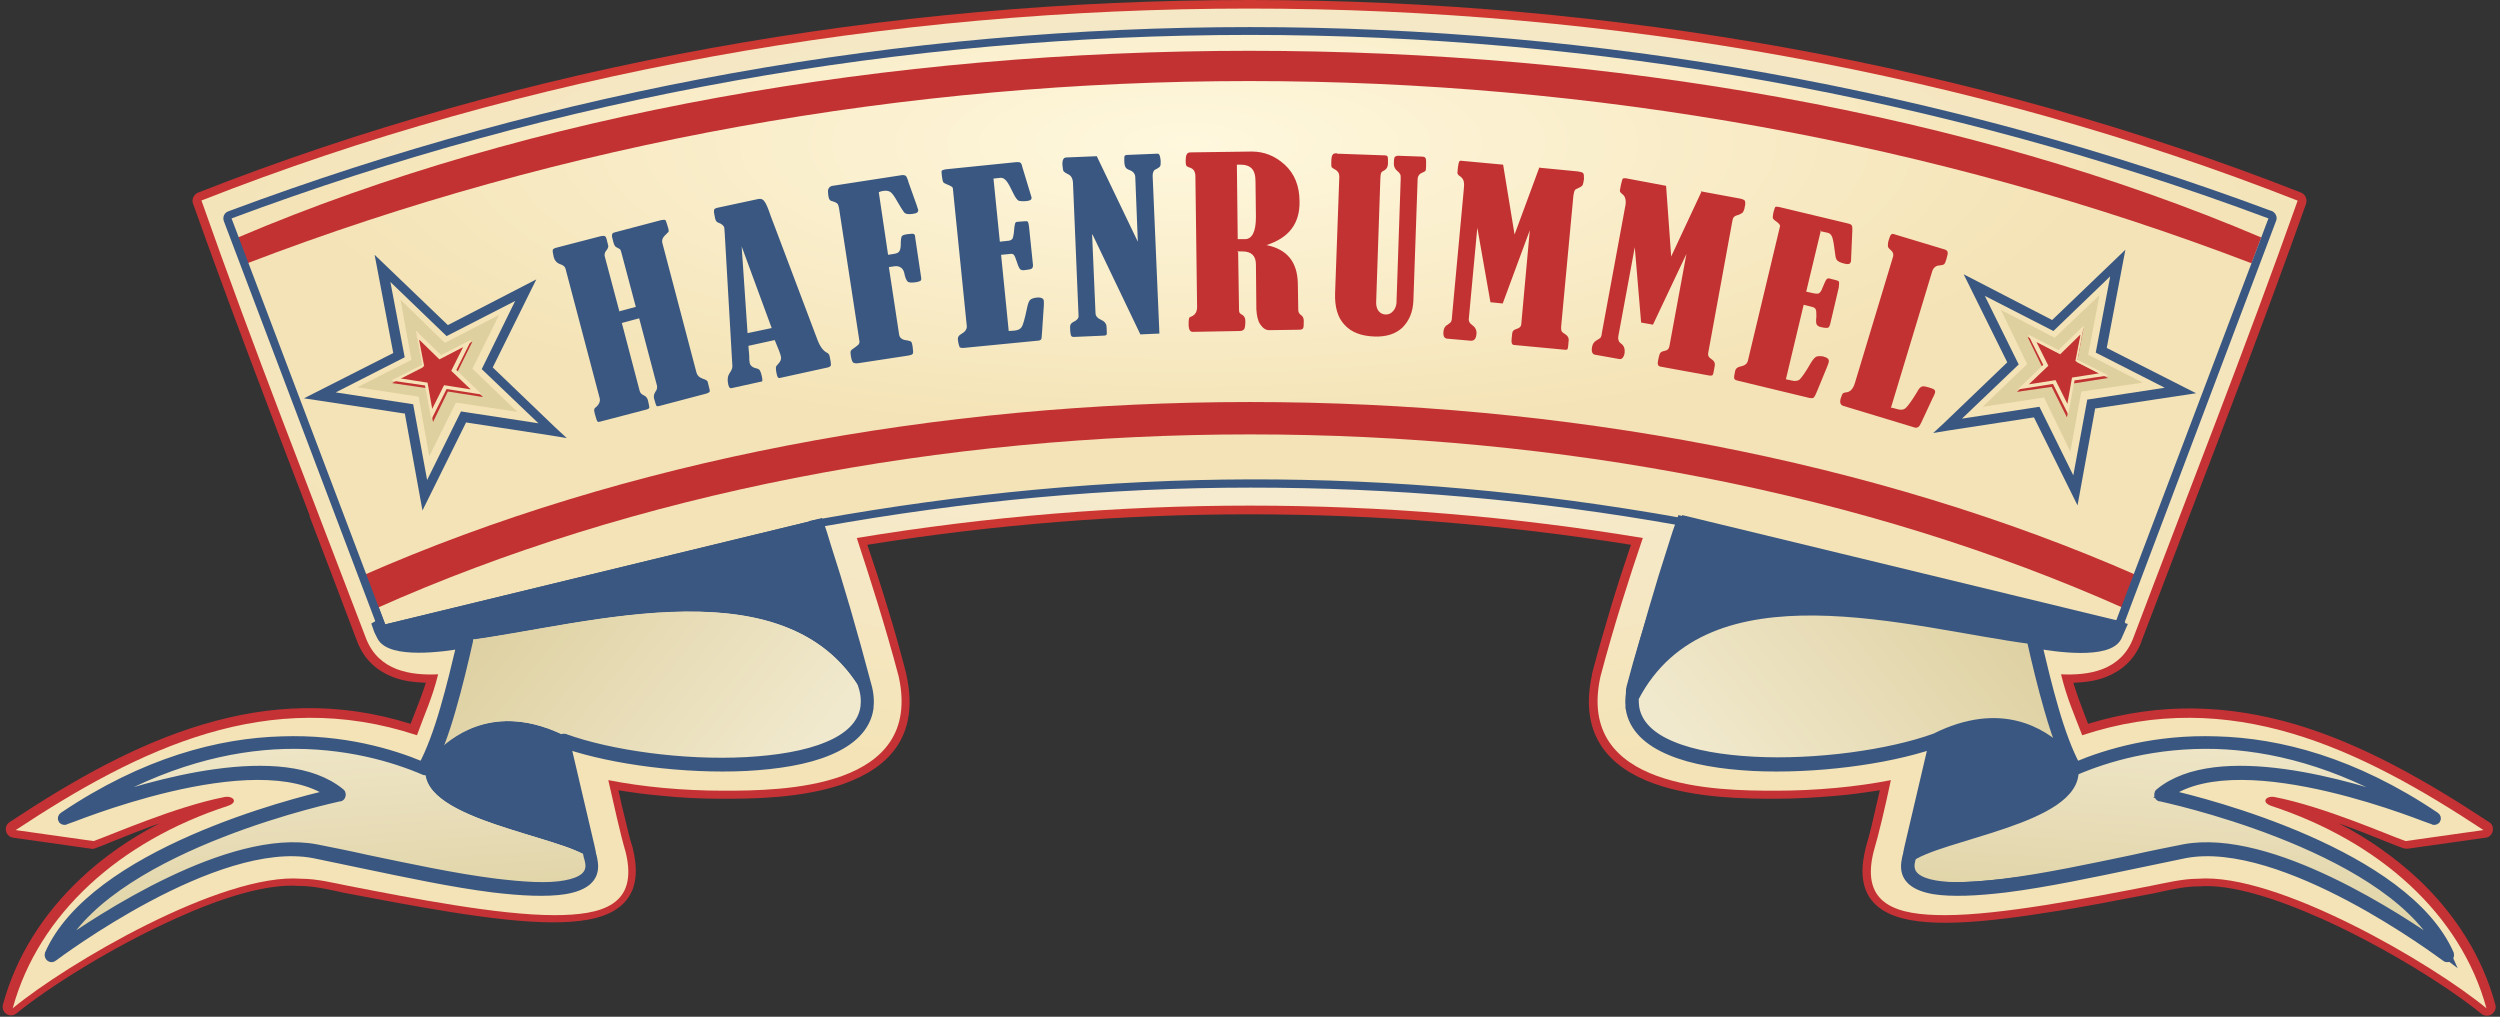 <?xml version="1.0" encoding="UTF-8"?>
<!DOCTYPE svg PUBLIC "-//W3C//DTD SVG 1.1//EN" "http://www.w3.org/Graphics/SVG/1.1/DTD/svg11.dtd">
<!-- Creator: CorelDRAW X6 -->
<svg xmlns="http://www.w3.org/2000/svg" xmlns:xlink="http://www.w3.org/1999/xlink" version="1.1" width="418" height="170"><rect width="100%" height="100%" fill="#333333" stroke="none"/><svg xmlns:xlink="http://www.w3.org/1999/xlink" xml:space="preserve" width="418" height="170" version="1.1" style="shape-rendering:geometricPrecision; text-rendering:geometricPrecision; image-rendering:optimizeQuality; fill-rule:evenodd; clip-rule:evenodd" viewBox="0 0 5888 2402" x="0" y="0">
 <defs>
  <style type="text/css">
   <![CDATA[
    .str0 {stroke:#3A5781;stroke-width:18.816}
    .fil8 {fill:none;fill-rule:nonzero}
    .fil11 {fill:#3A5781}
    .fil0 {fill:#A6CBD7}
    .fil12 {fill:#C33233}
    .fil3 {fill:#3A5781;fill-rule:nonzero}
    .fil10 {fill:#C33233;fill-rule:nonzero}
    .fil13 {fill:#DFD09F;fill-rule:nonzero}
    .fil14 {fill:#F5E3B7;fill-rule:nonzero}
    .fil7 {fill:url(#id0)}
    .fil4 {fill:url(#id1)}
    .fil9 {fill:url(#id2)}
    .fil5 {fill:url(#id3)}
    .fil2 {fill:url(#id4)}
    .fil6 {fill:url(#id5)}
    .fil1 {fill:url(#id6)}
   ]]>
  </style>
  <linearGradient id="id0" gradientUnits="userSpaceOnUse" x1="5084.29" y1="2255.6" x2="5125.08" y2="1676.33">
   <stop offset="0" style="stop-color:#DDCF9F"/>
   <stop offset="1" style="stop-color:#F1E9CD"/>
  </linearGradient>
  <linearGradient id="id1" gradientUnits="userSpaceOnUse" xlink:href="#id0" x1="803.646" y1="2255.98" x2="762.382" y2="1675.95">
  </linearGradient>
  <linearGradient id="id2" gradientUnits="userSpaceOnUse" xlink:href="#id0" x1="4678.8" y1="1303.33" x2="4036.36" y2="1824.73">
  </linearGradient>
  <linearGradient id="id3" gradientUnits="userSpaceOnUse" xlink:href="#id0" x1="1209.05" y1="1303.27" x2="1851.27" y2="1824.79">
  </linearGradient>
  <radialGradient id="id4" gradientUnits="objectBoundingBox" cx="50%" cy="34.001%" r="46%" fx="50%" fy="34.001%">
   <stop offset="0" style="stop-color:#F7F0DE"/>
   <stop offset="1" style="stop-color:#F4E3B6"/>
  </radialGradient>
  <radialGradient id="id5" gradientUnits="objectBoundingBox" cx="47%" cy="26%" r="45%" fx="47%" fy="26%">
   <stop offset="0" style="stop-color:#FFF8DE"/>
   <stop offset="1" style="stop-color:#F4E3B6"/>
  </radialGradient>
  <radialGradient id="id6" gradientUnits="objectBoundingBox" cx="50%" cy="23%" r="44%" fx="50%" fy="23%">
   <stop offset="0" style="stop-color:#DA402B"/>
   <stop offset="1" style="stop-color:#C53236"/>
  </radialGradient>
 </defs>
 <g id="Ebene_x0020_1">
  <path class="fil0" d="M5697 1905l0 0c-20,-8 -5,-36 12,-34 20,6 8,41 -12,34z"/>
  <path class="fil1" d="M493 486c85,240 177,480 269,719 37,96 73,192 113,297l0 0c12,32 34,50 60,60 27,11 59,12 89,11 11,-1 21,8 21,19 0,2 0,4 -1,6l0 0c-11,44 -23,75 -37,110 -4,10 -8,21 -14,36 -4,10 -15,16 -25,12l0 0c-171,-57 -331,-49 -483,-4 -138,41 -271,113 -402,196l126 18c10,-4 22,-9 38,-15 66,-26 177,-71 269,-88 14,-3 27,1 35,7 1,1 1,1 2,2 4,3 6,7 8,12 2,6 2,13 -1,20 -4,8 -12,16 -26,20 -126,41 -237,105 -323,185 -66,63 -118,135 -151,216 83,-59 209,-135 333,-191 113,-51 226,-86 309,-80 31,0 63,7 93,13 7,1 14,3 22,5 75,15 164,32 249,45 85,13 168,23 233,23 53,0 99,-5 127,-24 25,-17 35,-47 23,-99 -6,-21 -12,-45 -18,-70 -8,-32 -15,-68 -22,-100 -2,-11 5,-22 16,-24 3,-1 6,-1 8,0l0 0c40,8 84,14 129,18 45,4 92,6 140,6 67,0 183,-1 273,-34 84,-31 146,-91 120,-211l0 0c-15,-55 -30,-108 -45,-158 -18,-60 -37,-117 -54,-168 -4,-11 2,-22 13,-26 1,0 3,-1 4,-1 310,-51 621,-77 931,-77 311,0 622,26 932,77 11,2 19,12 17,23 0,1 0,2 -1,3l0 0c-17,50 -36,108 -54,168 -15,50 -30,103 -45,158l0 0c-26,119 36,180 120,210 90,33 206,34 273,34 48,0 95,-2 140,-6 45,-4 89,-10 129,-18 11,-2 22,5 24,16 1,3 0,6 0,9 -7,32 -15,68 -22,99 -6,25 -12,50 -18,70 -13,53 -2,83 23,99 28,19 74,24 127,24 65,0 148,-10 233,-23 85,-13 174,-31 249,-45 9,-2 15,-3 23,-5 30,-6 62,-13 93,-13 82,-6 195,29 309,80 125,56 250,131 333,191 -33,-81 -84,-154 -151,-216 -86,-81 -196,-144 -323,-185 -14,-5 -22,-12 -26,-20 0,-1 -1,-2 -1,-3 -2,-6 -2,-11 0,-17 2,-5 5,-10 10,-13 8,-6 21,-10 35,-7 92,18 204,62 269,88 15,6 28,11 38,15l125 -18c-131,-84 -264,-156 -402,-196 -153,-45 -312,-53 -483,4 -11,4 -22,-2 -26,-13l0 0c-5,-14 -10,-25 -14,-35 -14,-35 -26,-67 -37,-110 -3,-11 4,-22 15,-25 2,-1 5,-1 7,-1 30,1 61,0 88,-11 26,-10 48,-28 60,-60l0 0c40,-105 76,-201 113,-296 92,-239 184,-479 269,-719 -762,-297 -1606,-445 -2451,-445 -845,0 -1689,148 -2451,445zm230 733c-94,-245 -188,-491 -276,-738l0 0c-4,-10 2,-22 12,-26 771,-303 1628,-455 2484,-455 856,0 1713,152 2484,455 10,4 15,15 12,26 -88,248 -182,493 -276,738 -39,102 -78,204 -113,296l0 1c-17,44 -48,69 -83,83 -25,10 -52,13 -78,14 9,29 18,53 28,79 2,6 5,12 7,18 173,-53 335,-44 489,1 159,47 309,133 458,231 5,3 9,8 9,14 2,11 -6,22 -17,23l-184 26c-3,0 -7,0 -10,-1 -9,-3 -24,-9 -44,-17 -29,-12 -67,-27 -109,-42 70,36 133,81 187,131 88,83 152,183 183,297 2,6 1,13 -4,19 -7,9 -20,10 -29,3 -73,-60 -226,-157 -378,-225 -108,-48 -214,-82 -289,-76 -1,0 -2,0 -2,0 -27,0 -57,6 -85,12 -8,2 -17,4 -23,5 -74,14 -162,32 -250,45 -87,14 -173,24 -239,24 -60,0 -113,-7 -150,-31 -39,-26 -57,-70 -39,-143l0 0 0 -1c5,-18 12,-42 18,-69 5,-23 11,-47 16,-69 -33,5 -67,10 -103,13 -47,4 -95,7 -144,7 -69,0 -190,-1 -287,-36 -102,-37 -178,-111 -146,-257 0,-1 0,-1 0,-2 14,-54 30,-108 45,-159 16,-53 32,-102 47,-146 -300,-48 -601,-72 -902,-72 -301,0 -602,24 -902,72 15,44 31,93 47,146 16,51 31,105 45,159l0 0 0 1c33,147 -43,221 -146,258 -97,35 -217,36 -287,36 -48,0 -97,-2 -144,-7 -36,-3 -71,-8 -103,-13 5,23 10,46 16,69 6,26 12,50 18,68 0,0 0,1 0,1 18,73 0,117 -39,143 -36,24 -90,31 -150,31 -66,0 -151,-10 -239,-24 -88,-14 -176,-31 -250,-45 -6,-1 -15,-3 -23,-5 -28,-6 -58,-12 -85,-12l0 0c0,0 -1,0 -2,0 -75,-6 -182,27 -290,76 -152,68 -305,165 -378,225l0 0c-5,4 -12,6 -18,4 -11,-3 -17,-14 -14,-25 31,-114 95,-214 183,-297 54,-51 117,-95 187,-131 -42,15 -80,30 -109,42 -19,8 -35,14 -43,17 -3,1 -6,2 -10,1l-184 -26 0 0c-6,-1 -11,-4 -14,-9 -6,-9 -4,-22 6,-28 148,-98 299,-184 458,-231 155,-46 316,-55 489,-1 2,-6 5,-12 7,-18 10,-26 20,-50 29,-79 -27,-1 -54,-4 -79,-14 -35,-14 -66,-39 -83,-83l0 0 0 0c-35,-93 -74,-195 -113,-297l0 0z"/>
  <path class="fil2" d="M467 474c122,347 258,691 389,1035 30,76 105,87 170,84 -14,57 -31,91 -50,144 -351,-116 -654,30 -948,224l184 26c43,-15 192,-81 309,-104 20,-4 35,12 8,21 -255,83 -447,255 -508,478 127,-105 494,-321 682,-306 37,0 76,10 112,17 149,29 354,69 485,69 113,0 200,-23 169,-149 -13,-44 -28,-113 -41,-170 81,16 176,25 273,25 136,0 472,-3 413,-270 -32,-121 -69,-236 -99,-327 618,-102 1240,-102 1857,0 -31,91 -68,206 -100,327 -59,267 277,270 413,270 97,0 192,-9 273,-25 -12,57 -28,126 -41,170 -31,126 57,149 169,149 131,0 336,-40 485,-69 36,-7 76,-17 112,-17 187,-15 555,201 682,306 -61,-223 -253,-394 -508,-478 -26,-9 -12,-25 8,-21 117,23 266,89 309,104l184 -26c-294,-194 -597,-340 -948,-224 -20,-52 -36,-87 -50,-144 65,3 140,-8 170,-84 130,-344 266,-688 389,-1035 -1538,-605 -3415,-605 -4953,0l0 0z"/>
  <path class="fil3" d="M1216 1302c-36,10 -321,84 -331,103 -5,7 -9,13 -8,24 1,34 30,79 31,80 46,26 182,5 182,5 283,-35 793,-200 954,154 1,3 5,11 2,-2 -5,-19 4,-23 -1,-42 -71,-267 -179,-525 -179,-525 -110,24 -187,59 -264,86 -123,42 -236,75 -385,117z"/>
  <path class="fil3" d="M1387 2029c-71,-57 -423,-93 -390,-223 8,-13 119,-172 330,-67 5,2 -8,14 -3,16 5,41 40,196 62,273z"/>
  <path class="fil4" d="M996 1818c-146,-63 -464,-143 -850,115 0,0 470,-197 643,-54 0,0 -561,118 -675,379 0,0 383,-290 621,-246 219,41 716,151 652,17 -70,-55 -400,-91 -391,-211l0 0z"/>
  <path class="fil5" d="M1328 1739c108,39 278,66 427,58 73,-4 141,-15 191,-36 49,-21 82,-50 88,-91 1,-7 1,-14 1,-21 -169,-326 -657,-173 -936,-137 0,1 0,1 0,2l0 0c-11,49 -25,108 -41,163 -10,35 -21,69 -33,97 45,-44 147,-113 304,-35l0 0z"/>
  <path class="fil6" d="M538 516l363 959 1022 -248c694,-124 1347,-124 2042,0l1021 248 364 -959c-1548,-578 -3264,-578 -4812,0l0 0z"/>
  <path class="fil3 str0" d="M1091 1506c4,-1 7,2 8,5 0,1 0,2 0,3l0 0c-11,49 -25,108 -41,163 -16,56 -35,108 -55,142 -2,3 -5,4 -9,3l0 0c-72,-31 -187,-66 -332,-62 -130,4 -284,41 -453,141 135,-48 450,-142 587,-29 3,2 3,7 1,10 -1,1 -2,2 -4,2l0 0c-2,0 -522,110 -658,350 86,-61 398,-269 603,-230 35,7 76,15 120,25 96,20 207,44 303,56 66,8 125,12 166,4 38,-7 60,-22 56,-50 -1,-5 -2,-11 -4,-17 0,-1 -1,-2 -1,-6l-3 -14c-15,-62 -50,-210 -59,-251 -1,-4 2,-7 5,-8 1,0 3,0 4,0 108,39 280,63 429,55 73,-4 141,-15 191,-36 49,-20 82,-50 88,-91 2,-15 1,-32 -5,-50l0 0c-33,-125 -66,-237 -95,-326 -7,-23 -12,-37 -19,-57l9 -2 4 -1c7,19 11,33 18,56 29,89 62,202 95,327 6,20 7,39 5,56 -7,46 -43,79 -96,101 -52,22 -121,33 -196,37 -145,7 -313,-15 -423,-52 12,53 43,182 56,239l3 14 1 6c2,6 3,13 4,19 5,38 -22,57 -68,65 -43,7 -103,4 -170,-4 -96,-12 -208,-36 -304,-56 -44,-9 -85,-18 -120,-25 -232,-44 -605,237 -615,244 -2,2 -5,2 -7,1 -3,-1 -5,-6 -4,-9 105,-239 576,-359 665,-379 -178,-123 -623,64 -625,64l0 0c-3,1 -6,0 -8,-2 -2,-3 -1,-7 2,-9 193,-130 370,-175 517,-179 143,-5 258,29 332,60 18,-33 36,-82 51,-134 15,-51 28,-106 39,-152 -37,7 -166,25 -188,-19l-7 -14 -7 -20c64,71 113,57 209,38z"/>
  <path class="fil3 str0" d="M4997 1478c-8,18 -17,31 -17,31 -46,26 -182,5 -182,5 -283,-35 -793,-200 -954,153 -1,3 -5,11 -2,-2 5,-19 -4,-23 1,-42 39,-149 91,-295 128,-395l1016 246 11 2z"/>
  <path class="fil3 str0" d="M4500 2029c71,-57 423,-93 389,-223 -8,-13 -117,-169 -328,-64 -5,2 6,11 1,13 -5,41 -40,196 -62,273z"/>
  <path class="fil7" d="M4892 1818c146,-63 464,-143 850,115 0,0 -470,-197 -643,-54 0,0 561,118 675,379 0,0 -383,-290 -621,-246 -219,41 -716,151 -652,17 70,-55 400,-91 391,-211l0 0z"/>
  <path class="fil8 str0" d="M4892 1818c146,-63 464,-143 850,115 0,0 -470,-197 -643,-54 0,0 561,118 675,379 0,0 -383,-290 -621,-246 -219,41 -716,151 -652,17 70,-55 400,-91 391,-211z"/>
  <path class="fil3 str0" d="M4980 1497c-20,42 -183,9 -183,9 -4,-1 -7,2 -8,5 0,1 0,2 0,3l0 0c11,49 25,108 41,163 16,56 35,108 55,142 2,3 5,4 9,3l0 0c72,-31 187,-66 332,-62 130,4 284,41 453,141 -135,-48 -450,-142 -587,-29 -3,2 -3,7 -1,10 1,1 2,2 4,2l0 0c2,0 522,110 658,350 -86,-61 -398,-269 -603,-230 -35,7 -76,15 -120,25 -96,20 -207,44 -303,56 -66,8 -125,12 -166,4 -38,-7 -60,-22 -56,-50 1,-5 2,-11 4,-17 0,-1 1,-2 1,-6l3 -14c15,-62 50,-210 59,-251 1,-4 -2,-7 -5,-8 -1,0 -3,0 -4,0 -108,39 -281,63 -429,55 -73,-4 -141,-15 -191,-36 -49,-20 -82,-50 -88,-91 -2,-15 -1,-32 4,-50l0 0c33,-125 66,-237 95,-326 7,-23 15,-45 21,-64l-9 -2 -4 -1c-7,19 -14,40 -21,63 -29,89 -62,202 -95,327 -6,20 -7,39 -5,56 7,46 43,79 96,101 52,22 121,33 196,37 145,7 313,-15 423,-52 -12,53 -43,182 -56,239l-3 14 -1 6c-2,6 -3,13 -4,19 -5,38 22,57 67,65 43,7 103,4 170,-4 96,-12 208,-36 304,-56 44,-9 86,-18 120,-25 232,-44 605,237 615,244 2,2 5,2 7,1 3,-1 5,-6 4,-9 -105,-239 -576,-359 -665,-379 178,-123 623,64 625,64l0 0c3,1 6,0 8,-2 2,-3 1,-7 -2,-9 -193,-130 -370,-175 -517,-179 -143,-5 -258,29 -332,60 -18,-33 -36,-82 -51,-134 -15,-51 -28,-106 -39,-152 38,7 166,26 188,-18l0 0 0 0 0 0 0 0 11 -25 -13 -4 -10 23z"/>
  <path class="fil9" d="M4562 1742c-108,39 -281,63 -429,55 -73,-4 -141,-15 -191,-36 -49,-21 -82,-50 -88,-91 -1,-7 -1,-14 -1,-21 169,-326 657,-173 936,-137 0,1 0,1 0,2l0 0c11,49 25,108 41,163 10,35 21,69 33,97 -45,-44 -145,-110 -301,-32l0 0z"/>
  <path class="fil8 str0" d="M4562 1742c-108,39 -281,63 -429,55 -73,-4 -141,-15 -191,-36 -49,-20 -82,-50 -88,-91 -1,-7 -1,-14 -1,-21 169,-326 657,-173 936,-137 0,1 0,1 0,2l0 0c11,49 25,108 41,163 10,35 21,69 33,97 -45,-44 -145,-110 -301,-32z"/>
  <path class="fil10" d="M576 622l-23 -61c1381,-588 3399,-588 4780,0l-23 61c-1499,-574 -3236,-574 -4735,0z"/>
  <path class="fil10" d="M847 1360c1243,-547 2951,-547 4194,0l-30 78c-1227,-549 -2906,-549 -4133,0l-30 -78z"/>
  <path class="fil11" d="M538 516l363 959 1022 -248c694,-124 1349,-127 2043,-3l1022 248 362 -956c-1548,-578 -3264,-578 -4812,0zm345 966l-363 -959 0 0 0 0c-4,-10 1,-21 11,-24 776,-290 1594,-435 2413,-435 818,0 1636,145 2412,434 0,0 1,0 1,0 10,4 15,15 11,24l-360 954 -3 5c-3,9 -13,14 -22,12l-1020 -251c-345,-62 -682,-90 -1018,-90 -336,0 -671,31 -1017,93l-1021 248c-9,3 -20,-2 -23,-12z"/>
  <path class="fil11" d="M1452 736l41 -11 -34 -128c-1,-4 -2,-7 -3,-8 -1,-1 -4,-2 -7,-4 -4,-1 -7,-5 -9,-13 -3,-10 -4,-15 -3,-18 0,-2 2,-4 6,-5l110 -29c5,-1 8,-1 10,0 1,1 3,7 6,17 2,6 2,10 1,11 -1,1 -4,4 -9,9 -5,5 -7,11 -5,18l80 304c2,8 7,13 16,16 7,2 11,5 11,8l4 16c1,3 1,6 0,7 -1,1 -4,3 -8,4l-110 29c-4,1 -6,1 -7,0 -1,-1 -3,-7 -6,-18 -1,-6 0,-10 3,-15 4,-5 5,-10 4,-15l-42 -159 -41 11 42 160c1,5 5,9 10,11 5,2 9,7 10,13 2,9 3,14 3,16 -1,2 -2,3 -5,4l-111 29c-4,1 -6,1 -7,-1 -1,-1 -3,-7 -6,-18 -1,-5 -2,-8 -1,-10 0,-2 2,-4 6,-7 6,-6 8,-12 7,-18l-81 -307c-1,-5 -6,-9 -13,-11 -8,-3 -13,-9 -15,-17 -2,-9 -3,-15 -2,-17 1,-2 4,-4 9,-5l104 -27c5,-1 8,-1 10,0 2,1 4,5 5,11l3 12c0,3 -1,6 -4,10 -4,4 -6,10 -4,16l34 128zm371 67l-64 14 2 24c0,1 0,1 0,2 0,5 0,10 1,14 1,6 6,11 15,13 5,1 8,3 9,5 1,2 3,6 4,11 2,7 2,11 2,13 0,2 -2,3 -5,3l-68 15c-4,1 -7,-3 -8,-11 -2,-9 -1,-18 4,-25 5,-7 7,-13 6,-19l-18 -312c0,-5 -1,-9 -1,-12 -1,-5 -6,-9 -14,-12 -4,-1 -7,-5 -8,-12 -2,-9 -3,-15 -2,-18 0,-2 3,-4 7,-5l98 -21c6,-1 11,1 14,6 4,5 9,17 15,35 3,7 5,14 8,21l103 273c5,13 12,23 21,28 3,1 4,3 5,4 1,1 2,4 3,10 2,9 2,14 2,16 -1,2 -3,4 -7,5l-114 25c-3,1 -6,-2 -7,-9 -2,-8 -2,-13 -2,-16 0,-2 2,-5 6,-9 5,-5 7,-11 6,-16 -1,-6 -6,-19 -15,-40zm-80 -222l14 206 57 -12 -71 -193zm348 51l24 158c1,8 7,13 18,14 5,1 9,2 10,3 2,2 3,5 4,12 1,10 2,15 0,17 -1,2 -5,3 -10,4l-118 18c-7,1 -11,0 -13,-2 -2,-2 -4,-8 -5,-16 -1,-6 -1,-9 0,-11 1,-2 3,-4 8,-7 6,-4 9,-7 11,-9 1,-2 2,-5 1,-9l-48 -313c-1,-5 -2,-8 -4,-10 -2,-2 -6,-4 -13,-6 -5,-1 -7,-5 -8,-12 0,-1 -1,-5 -1,-11 0,-7 4,-12 11,-13l162 -25c5,-1 8,0 10,1 2,1 4,5 6,11 0,1 1,3 1,4l20 56c1,4 2,7 3,9 1,6 -3,9 -11,10 -11,2 -18,1 -22,-3 -3,-4 -9,-13 -18,-29 -5,-9 -10,-16 -14,-19 -4,-3 -10,-4 -17,-3 -2,0 -6,1 -11,3l22 148 13 -2c7,-1 12,-3 14,-7 2,-4 3,-9 3,-17 0,-9 1,-15 2,-17 1,-3 6,-5 16,-6 7,-1 11,-1 13,0 2,1 3,4 3,8l14 94c1,4 0,7 -1,8 -1,1 -5,3 -13,4 -9,1 -15,1 -18,-2 -3,-3 -6,-10 -8,-21 -3,-11 -11,-16 -22,-15l-14 2zm247 -210l15 149 18 -2c5,0 9,-2 11,-4 2,-2 3,-7 4,-14 1,-13 2,-20 3,-23 1,-3 3,-4 6,-4 14,-1 21,-2 23,-1 2,1 3,5 4,13l9 87c1,5 0,9 -2,11 -2,2 -7,3 -16,4 -6,1 -10,0 -12,-2 -2,-2 -5,-8 -8,-18 -3,-9 -5,-14 -7,-16 -2,-2 -5,-3 -9,-2l-21 2 18 180 14 -1c9,-1 14,-4 17,-9 3,-5 7,-19 12,-43 2,-10 4,-16 7,-20 3,-3 8,-5 16,-6 11,-1 17,2 17,9 0,2 0,5 0,9l-4 60c-1,11 -1,18 -2,20 -1,2 -4,4 -10,4l-174 17c-4,0 -7,0 -9,-2 -1,-2 -3,-8 -4,-17 -1,-6 2,-11 8,-14 9,-5 13,-11 13,-18l-33 -326c0,-3 -5,-6 -13,-9 -5,-2 -9,-4 -10,-6 -1,-2 -2,-7 -3,-15 -1,-7 -1,-11 0,-12 1,-1 4,-2 9,-3l167 -17c4,0 7,0 9,1 2,1 4,4 5,10l20 66c1,3 2,6 2,7 0,5 -3,7 -12,8 -9,1 -16,0 -19,-1 -3,-2 -7,-7 -11,-15 -7,-15 -13,-26 -17,-31 -5,-6 -9,-8 -14,-8l-18 2zm233 132l8 185c0,8 5,13 14,17 7,3 11,8 12,14 1,13 1,20 0,21 -1,1 -3,2 -8,2l-69 3c-4,0 -6,-1 -7,-4 -1,-3 -2,-9 -2,-20 0,-5 2,-8 7,-11 9,-4 13,-9 13,-14l-13 -310c0,-8 -1,-13 -3,-17 -2,-4 -5,-7 -10,-9 -4,-2 -7,-4 -9,-6 -2,-2 -2,-7 -3,-14 -1,-12 2,-19 9,-19l72 -3 97 202 -6 -152c0,-8 -5,-14 -13,-17 -5,-2 -9,-4 -10,-7 -2,-3 -3,-8 -3,-17 0,-5 0,-8 1,-10 1,-1 3,-2 6,-2l72 -3c4,0 6,6 7,17 0,6 0,10 -1,12 -1,2 -2,3 -5,5 -6,3 -10,5 -11,8 -1,2 -2,6 -2,10l16 373 -45 2 -113 -236z"/>
  <path class="fil12" d="M2916 596l2 130c0,6 0,10 1,12 1,2 3,4 7,6 5,3 7,8 7,15 0,10 -1,16 -3,19 -2,2 -5,4 -10,4l-111 2c-6,0 -9,-4 -10,-14 0,-9 0,-14 1,-17 0,-3 2,-4 5,-5 10,-4 14,-12 14,-23l-4 -308c0,-11 -4,-18 -13,-21 -4,-1 -7,-3 -8,-4 -1,-1 -2,-5 -2,-12 0,-14 3,-20 11,-20l145 -2c29,0 55,10 78,31 23,21 35,50 35,87 1,52 -25,86 -78,103 49,10 73,40 74,91l1 62c0,5 2,9 6,12 5,3 7,8 7,14 0,10 0,16 -2,18 -1,2 -4,3 -10,3l-70 1c-8,0 -15,-5 -21,-14 -6,-9 -8,-21 -9,-35l-1 -106c0,-21 -11,-31 -32,-31l-12 0zm-3 -207l2 176 17 0c17,0 26,-18 26,-52l-1 -84c0,-15 -3,-25 -9,-31 -6,-6 -14,-9 -26,-9l-9 0zm236 -26l113 4c4,0 6,1 7,3 1,2 1,7 1,15 0,9 -3,14 -8,17 -4,2 -7,4 -8,6 -1,2 -2,7 -2,13l-10 294c0,8 2,15 6,20 4,5 10,8 17,8 6,0 12,-2 17,-8 5,-5 7,-12 8,-18l10 -294c0,-5 0,-9 -1,-11 -1,-2 -3,-5 -7,-8 -6,-5 -9,-12 -8,-21 0,-7 1,-12 3,-13 2,-1 4,-2 7,-2l57 2c6,0 9,3 9,10l0 13c0,6 -1,9 -1,10 -1,1 -3,3 -6,4 -8,3 -13,8 -13,17l-10 286c-1,27 -10,48 -26,64 -16,15 -38,22 -66,21 -31,-1 -55,-10 -71,-28 -16,-17 -23,-42 -22,-74l10 -276c0,-7 -3,-13 -11,-17 -4,-2 -6,-4 -7,-5 -1,-2 -1,-5 -1,-10 0,-10 1,-17 3,-19 1,-3 5,-4 11,-4zm477 33l93 9c6,1 10,2 12,4 2,2 2,7 2,14 -1,7 -2,11 -3,14 -2,3 -5,5 -10,7 -5,2 -8,4 -9,6 -1,2 -2,6 -3,12l-29 310c0,4 0,8 1,10 1,2 4,5 8,7 6,4 9,8 9,14 -1,14 -2,21 -3,22 -1,1 -4,2 -9,1l-117 -11c-5,0 -7,-5 -6,-14 1,-7 1,-13 2,-16 1,-4 4,-6 10,-8 7,-2 11,-6 11,-13l20 -220 -64 173 -29 -3 -31 -176 -20 214c-1,7 2,12 8,16 7,5 11,12 10,21 -1,11 -5,16 -13,16l-57 -5c-6,-1 -9,-6 -8,-17 1,-8 4,-13 10,-16 4,-3 7,-5 8,-7 1,-2 2,-5 2,-10l28 -302c1,-8 1,-15 0,-19 -1,-5 -4,-9 -8,-12 -5,-3 -7,-6 -7,-9l1 -11c1,-8 2,-13 3,-15 1,-2 4,-3 7,-2l97 9 27 165 58 -157zm383 56l92 17c6,1 10,3 12,5 1,2 2,7 0,14 -1,7 -3,11 -5,14 -2,2 -6,4 -11,6 -5,1 -8,3 -10,5 -2,2 -3,6 -4,12l-56 306c-1,4 -1,8 0,10 1,2 3,5 8,8 6,4 8,9 7,15 -2,13 -4,21 -5,22 -1,1 -4,2 -9,1l-115 -21c-5,-1 -7,-6 -5,-14 1,-7 3,-13 4,-16 1,-3 5,-6 11,-7 7,-1 11,-5 12,-12l40 -217 -79 167 -28 -5 -15 -178 -39 211c-1,7 1,13 7,17 7,5 9,13 8,22 -2,11 -7,16 -14,14l-56 -10c-6,-1 -9,-7 -7,-18 1,-7 5,-13 11,-16 5,-3 8,-5 9,-6 1,-2 3,-5 3,-10l55 -298c2,-8 2,-15 1,-19 -1,-5 -3,-9 -7,-12 -5,-4 -7,-7 -6,-10l2 -11c2,-8 3,-13 4,-15 1,-2 4,-2 7,-2l96 18 12 167 71 -152zm284 91l-35 146 18 4c5,1 9,1 12,0 3,-2 6,-6 8,-12 5,-12 8,-19 10,-21 2,-2 4,-3 7,-2 13,3 21,5 22,7 1,2 1,6 0,14l-20 85c-1,5 -3,9 -5,10 -2,1 -8,1 -16,-1 -6,-1 -9,-3 -11,-6 -2,-3 -2,-9 -1,-19 0,-9 0,-15 -2,-18 -1,-2 -4,-4 -8,-5l-20 -5 -42 176 14 3c8,2 15,1 19,-3 4,-4 13,-16 25,-37 5,-9 10,-14 13,-16 4,-2 9,-2 17,-1 11,3 15,7 13,14 0,2 -2,5 -3,9l-23 56c-4,10 -7,16 -9,18 -2,2 -5,2 -11,1l-170 -41c-4,-1 -7,-3 -7,-5 -1,-2 0,-8 2,-17 1,-6 6,-10 12,-11 10,-2 16,-6 18,-13l76 -318c1,-3 -2,-7 -9,-12 -5,-3 -7,-6 -8,-8 0,-2 0,-7 2,-15 2,-7 3,-10 4,-11 1,-1 4,-1 9,0l163 39c4,1 7,2 8,4 2,2 2,5 2,11l-3 69c0,4 0,6 -1,7 -1,5 -6,6 -14,4 -9,-2 -15,-5 -18,-8 -3,-3 -4,-9 -5,-18 -2,-17 -4,-28 -6,-35 -2,-7 -6,-11 -11,-12l-18 -4zm167 420l15 4c8,2 14,1 19,-4 5,-5 14,-17 26,-37 4,-8 8,-12 12,-13 3,-1 8,0 15,2 7,2 12,4 14,6 2,2 2,5 1,8 -1,2 -2,6 -5,11l-27 58c-3,6 -5,10 -8,11 -2,2 -6,2 -11,0l-165 -50c-7,-2 -9,-8 -7,-16 2,-7 4,-11 5,-13 2,-2 4,-2 7,-3 10,0 18,-8 22,-22l90 -298c2,-6 0,-12 -5,-16 -5,-4 -7,-7 -7,-10 0,-3 0,-8 2,-14 2,-7 4,-12 6,-13 2,-2 4,-2 9,0l116 35c4,1 7,3 8,6 1,3 0,8 -3,18 -2,6 -3,9 -5,11 -2,2 -5,2 -10,3 -9,0 -15,5 -18,13l-98 324z"/>
  <polygon class="fil13" points="980,937 1005,1078 1068,951 1213,973 1107,871 1170,744 1042,810 937,708 963,850 835,915 "/>
  <path class="fil3" d="M947 975l42 231 103 -208 202 31 36 6 -27 -25 -148 -142 103 -208 -209 108 -173 -166 44 232 -211 107 238 36zm-35 -310l0 0 134 129 162 -83 -79 161 134 128 -183 -28 -80 162 -33 -179 -183 -28 163 -83 -34 -179z"/>
  <polygon class="fil10" points="1071,880 1107,807 1035,845 975,787 990,868 917,905 999,917 1014,997 1049,925 1119,936 1132,938 1123,929 "/>
  <path class="fil14" d="M995 911l15 80 36 -72 70 11 13 2 -9 -9 -51 -49 36 -72 -72 37 -60 -58 15 81 -73 37 82 12zm-12 -107l0 0 46 45 56 -29 -28 56 46 44 -63 -10 -28 56 -11 -62 -64 -10 56 -29 -12 -62z"/>
  <polygon class="fil13" points="4908,925 4882,1067 4820,939 4675,961 4780,860 4718,732 4845,798 4951,697 4924,838 5053,904 "/>
  <path class="fil3" d="M4941 963l-42 231 -103 -208 -202 31 -36 6 27 -25 148 -142 -103 -208 209 108 173 -166 -44 232 211 107 -238 36zm35 -310l0 0 -134 129 -162 -83 80 162 -134 128 183 -28 80 162 33 -179 183 -28 -163 -83 34 -179z"/>
  <polygon class="fil10" points="4816,868 4781,796 4853,833 4913,776 4898,856 4971,893 4889,906 4874,986 4838,914 4768,924 4756,926 4765,917 "/>
  <path class="fil14" d="M4892 899l-15 80 -36 -72 -70 11 -13 2 9 -9 51 -49 -36 -72 72 37 60 -58 -15 81 73 37 -82 12zm12 -107l0 0 -46 45 -56 -29 28 56 -46 44 63 -10 28 56 11 -62 64 -10 -56 -29 12 -62z"/>
 </g>
</svg></svg>

